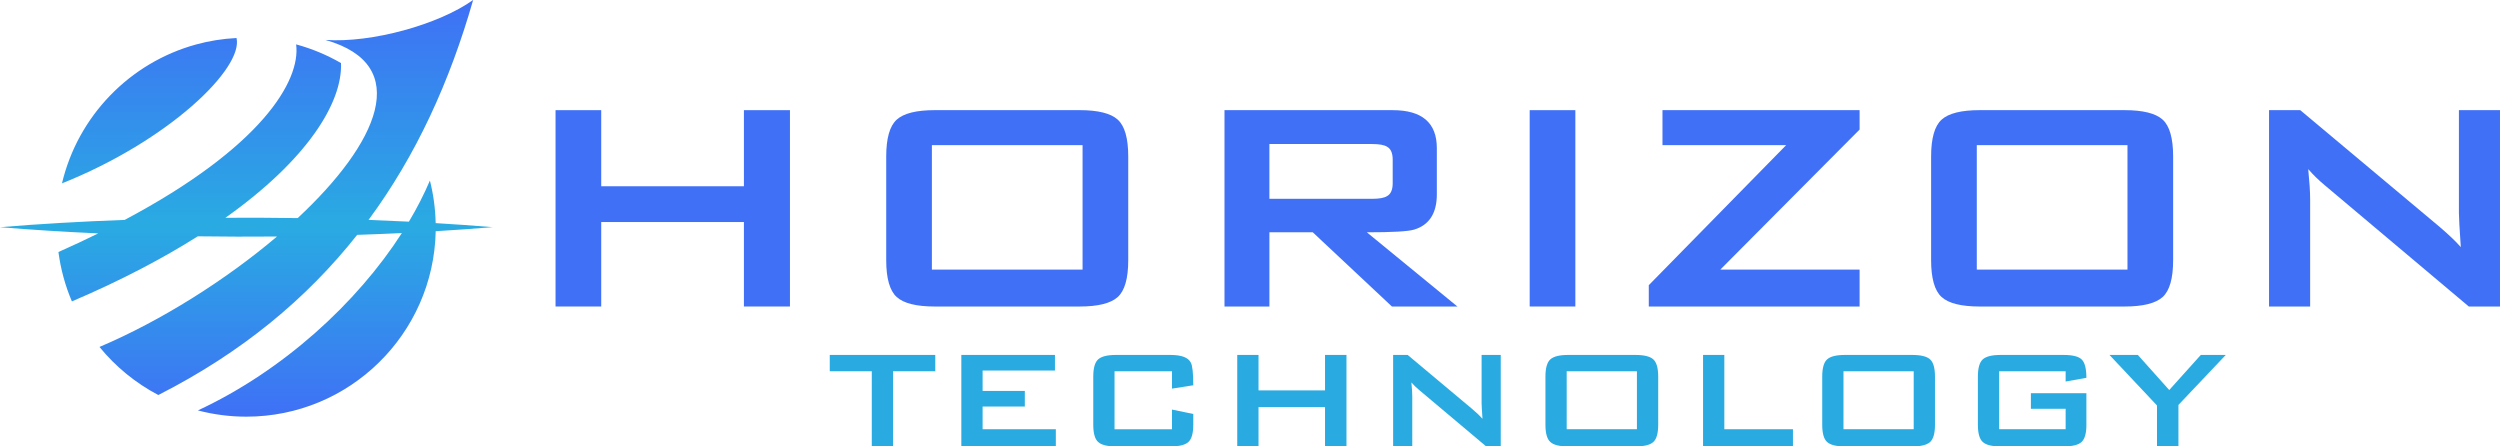 <?xml version="1.0" encoding="UTF-8"?>
<svg id="_レイヤー_1" data-name="レイヤー 1" xmlns="http://www.w3.org/2000/svg" xmlns:xlink="http://www.w3.org/1999/xlink" viewBox="0 0 1675.69 299.23">
  <defs>
    <style>
      .cls-1 {
        fill: url(#_名称未設定グラデーション_3);
      }

      .cls-1, .cls-2, .cls-3 {
        stroke-width: 0px;
      }

      .cls-2 {
        fill: #3f70f6;
      }

      .cls-3 {
        fill: #29abe2;
      }
    </style>
    <linearGradient id="_名称未設定グラデーション_3" data-name="名称未設定グラデーション 3" x1="165.09" y1="279.28" x2="165.09" y2="0" gradientUnits="userSpaceOnUse">
      <stop offset="0" stop-color="#3f70f6"/>
      <stop offset=".46" stop-color="#29abe2"/>
      <stop offset="1" stop-color="#3f70f6"/>
    </linearGradient>
  </defs>
  <path class="cls-1" d="M292.05,155c-1.44,68.88-57.73,124.28-126.96,124.28-11.21,0-22.08-1.46-32.44-4.19,57.07-26.58,106.57-72,136.71-118.88-9.87.47-19.86.88-29.95,1.21-33.82,42.77-77.42,78.98-133.3,107.35-15.23-8-28.63-19-39.43-32.22,41.18-17.49,84.51-44.78,118.98-74.01-17.69.16-35.45.11-53.1-.14-23.39,14.8-51.38,29.54-84.36,43.62-4.43-10.39-7.51-21.5-9.03-33.1,9.39-4.17,18.28-8.34,26.69-12.48-22.74-1.03-44.86-2.41-65.88-4.16,26.44-2.2,54.61-3.83,83.59-4.88,91.38-48.52,118.12-93.06,114.93-117.65,10.65,2.9,20.74,7.13,30.08,12.53,1.01,26.56-22.61,64.77-77.47,103.69,16.15-.1,32.34-.03,48.43.21,53.76-50.11,77.75-102.61,18.57-119.42,31.13,2.16,76.09-10.38,99.03-26.78-15.61,54.64-38.18,104.18-70.11,147.42,9.11.33,18.14.72,27.06,1.17,5.49-9.21,10.21-18.44,14.07-27.56,2.32,9.16,3.65,18.71,3.86,28.54,13.03.78,25.77,1.68,38.14,2.71-12.36,1.03-25.11,1.93-38.13,2.71ZM158.54,25.48c-9.33.47-18.39,1.94-27.08,4.32-44.5,12.19-79.23,48-89.92,93.1,71.42-28.5,121.69-77.05,117-97.42Z"/>
  <g>
    <g>
      <path class="cls-3" d="M626.89,248.84h-28.29v50.39h-14.26v-50.39h-28.17v-10.94h70.72v10.94Z"/>
      <path class="cls-3" d="M707.71,299.23h-63.35v-61.33h62.75v10.46h-48.49v13.67h28.29v10.46h-28.29v15.21h49.08v11.53Z"/>
      <path class="cls-3" d="M799.82,284.73c0,5.71-1.09,9.55-3.27,11.53-2.18,1.98-6.16,2.97-11.94,2.97h-36.61c-5.78,0-9.76-.99-11.94-2.97-2.18-1.98-3.27-5.82-3.27-11.53v-32.32c0-5.71,1.09-9.55,3.27-11.53,2.18-1.98,6.16-2.97,11.94-2.97h36.61c7.29,0,11.81,1.7,13.55,5.11,1.11,1.98,1.66,7.05,1.66,15.21l-14.26,2.26v-11.64h-38.51v38.86h38.51v-13.19l14.26,2.97v7.25Z"/>
      <path class="cls-3" d="M902.51,299.23h-14.38v-26.39h-44.57v26.39h-14.27v-61.33h14.27v23.77h44.57v-23.77h14.38v61.33Z"/>
      <path class="cls-3" d="M1005.91,299.23h-9.74l-45.04-37.91c-1.9-1.58-3.61-3.25-5.11-4.99.39,3.96.59,7.09.59,9.39v33.51h-12.83v-61.33h9.74l43.15,36.13c3.09,2.61,5.43,4.84,7.01,6.66-.4-5.71-.6-9.23-.6-10.58v-32.21h12.84v61.33Z"/>
      <path class="cls-3" d="M1111.45,284.73c0,5.71-1.09,9.55-3.27,11.53-2.18,1.98-6.16,2.97-11.94,2.97h-45.16c-5.78,0-9.76-.99-11.94-2.97-2.18-1.98-3.27-5.82-3.27-11.53v-32.32c0-5.71,1.09-9.55,3.27-11.53,2.18-1.98,6.16-2.97,11.94-2.97h45.16c5.78,0,9.76.99,11.94,2.97,2.18,1.98,3.27,5.82,3.27,11.53v32.32ZM1097.19,287.7v-38.86h-47.07v38.86h47.07Z"/>
      <path class="cls-3" d="M1201.77,299.23h-60.26v-61.33h14.27v49.8h45.99v11.53Z"/>
      <path class="cls-3" d="M1296.97,284.73c0,5.71-1.09,9.55-3.27,11.53-2.18,1.98-6.16,2.97-11.94,2.97h-45.16c-5.78,0-9.76-.99-11.94-2.97-2.18-1.98-3.27-5.82-3.27-11.53v-32.32c0-5.71,1.09-9.55,3.27-11.53,2.18-1.98,6.16-2.97,11.94-2.97h45.16c5.78,0,9.76.99,11.94,2.97,2.18,1.98,3.27,5.82,3.27,11.53v32.32ZM1282.71,287.7v-38.86h-47.07v38.86h47.07Z"/>
      <path class="cls-3" d="M1398.47,284.73c0,5.71-1.09,9.55-3.27,11.53-2.18,1.98-6.16,2.97-11.95,2.97h-42.31c-5.78,0-9.76-.99-11.94-2.97-2.18-1.98-3.27-5.82-3.27-11.53v-32.32c0-5.71,1.09-9.55,3.27-11.53,2.18-1.98,6.16-2.97,11.94-2.97h42.31c6.1,0,10.16,1.05,12.18,3.15,2.02,2.1,3.03,6.16,3.03,12.18l-13.91,2.49v-6.89h-44.57v38.86h44.57v-13.67h-23.29v-10.46h37.2v21.15Z"/>
      <path class="cls-3" d="M1491.89,237.9l-31.73,33.51v27.81h-14.38v-27.45l-31.85-33.87h19.02l21.04,23.53,21.15-23.53h16.76Z"/>
    </g>
    <g>
      <path class="cls-2" d="M529.49,205.44h-30.86v-56.62h-95.65v56.62h-30.61V73.84h30.61v51.01h95.65v-51.01h30.86v131.61Z"/>
      <path class="cls-2" d="M756.23,174.32c0,12.25-2.34,20.49-7.02,24.75-4.68,4.25-13.22,6.38-25.63,6.38h-96.92c-12.42,0-20.96-2.12-25.63-6.38-4.68-4.25-7.02-12.5-7.02-24.75v-69.37c0-12.24,2.34-20.48,7.02-24.74,4.67-4.25,13.22-6.38,25.63-6.38h96.92c12.41,0,20.95,2.12,25.63,6.38,4.68,4.25,7.02,12.5,7.02,24.74v69.37ZM725.62,180.7v-83.4h-101v83.4h101Z"/>
      <path class="cls-2" d="M976.85,205.44h-43.87l-53.06-49.74h-29.07v49.74h-30.1V73.84h112.74c19.73,0,29.59,8.5,29.59,25.5v30.86c0,12.75-5.1,20.66-15.3,23.72-3.91,1.19-14.45,1.79-31.62,1.79l60.7,49.74ZM933.49,122.8v-15.81c0-4.42-1.28-7.31-3.83-8.67-1.88-1.18-5.19-1.78-9.95-1.78h-68.87v36.72h68.87c4.76,0,8.07-.6,9.95-1.79,2.55-1.36,3.83-4.24,3.83-8.67Z"/>
      <path class="cls-2" d="M1055.92,205.44h-30.61V73.84h30.61v131.61Z"/>
      <path class="cls-2" d="M1246.44,205.44h-141.3v-14.29l92.08-93.86h-82.9v-23.46h132.12v13l-93.35,93.86h93.35v24.75Z"/>
      <path class="cls-2" d="M1456.6,174.32c0,12.25-2.34,20.49-7.01,24.75-4.68,4.25-13.22,6.38-25.64,6.38h-96.92c-12.42,0-20.96-2.12-25.63-6.38-4.68-4.25-7.02-12.5-7.02-24.75v-69.37c0-12.24,2.34-20.48,7.02-24.74,4.67-4.25,13.22-6.38,25.63-6.38h96.92c12.41,0,20.95,2.12,25.64,6.38,4.67,4.25,7.01,12.5,7.01,24.74v69.37ZM1426,180.7v-83.4h-101v83.4h101Z"/>
      <path class="cls-2" d="M1675.69,205.44h-20.91l-96.66-81.37c-4.08-3.4-7.74-6.97-10.97-10.71.85,8.51,1.28,15.23,1.28,20.15v71.93h-27.55V73.84h20.92l92.58,77.53c6.63,5.61,11.65,10.37,15.05,14.29-.85-12.25-1.28-19.81-1.28-22.71v-69.11h27.54v131.61Z"/>
    </g>
  </g>
</svg>